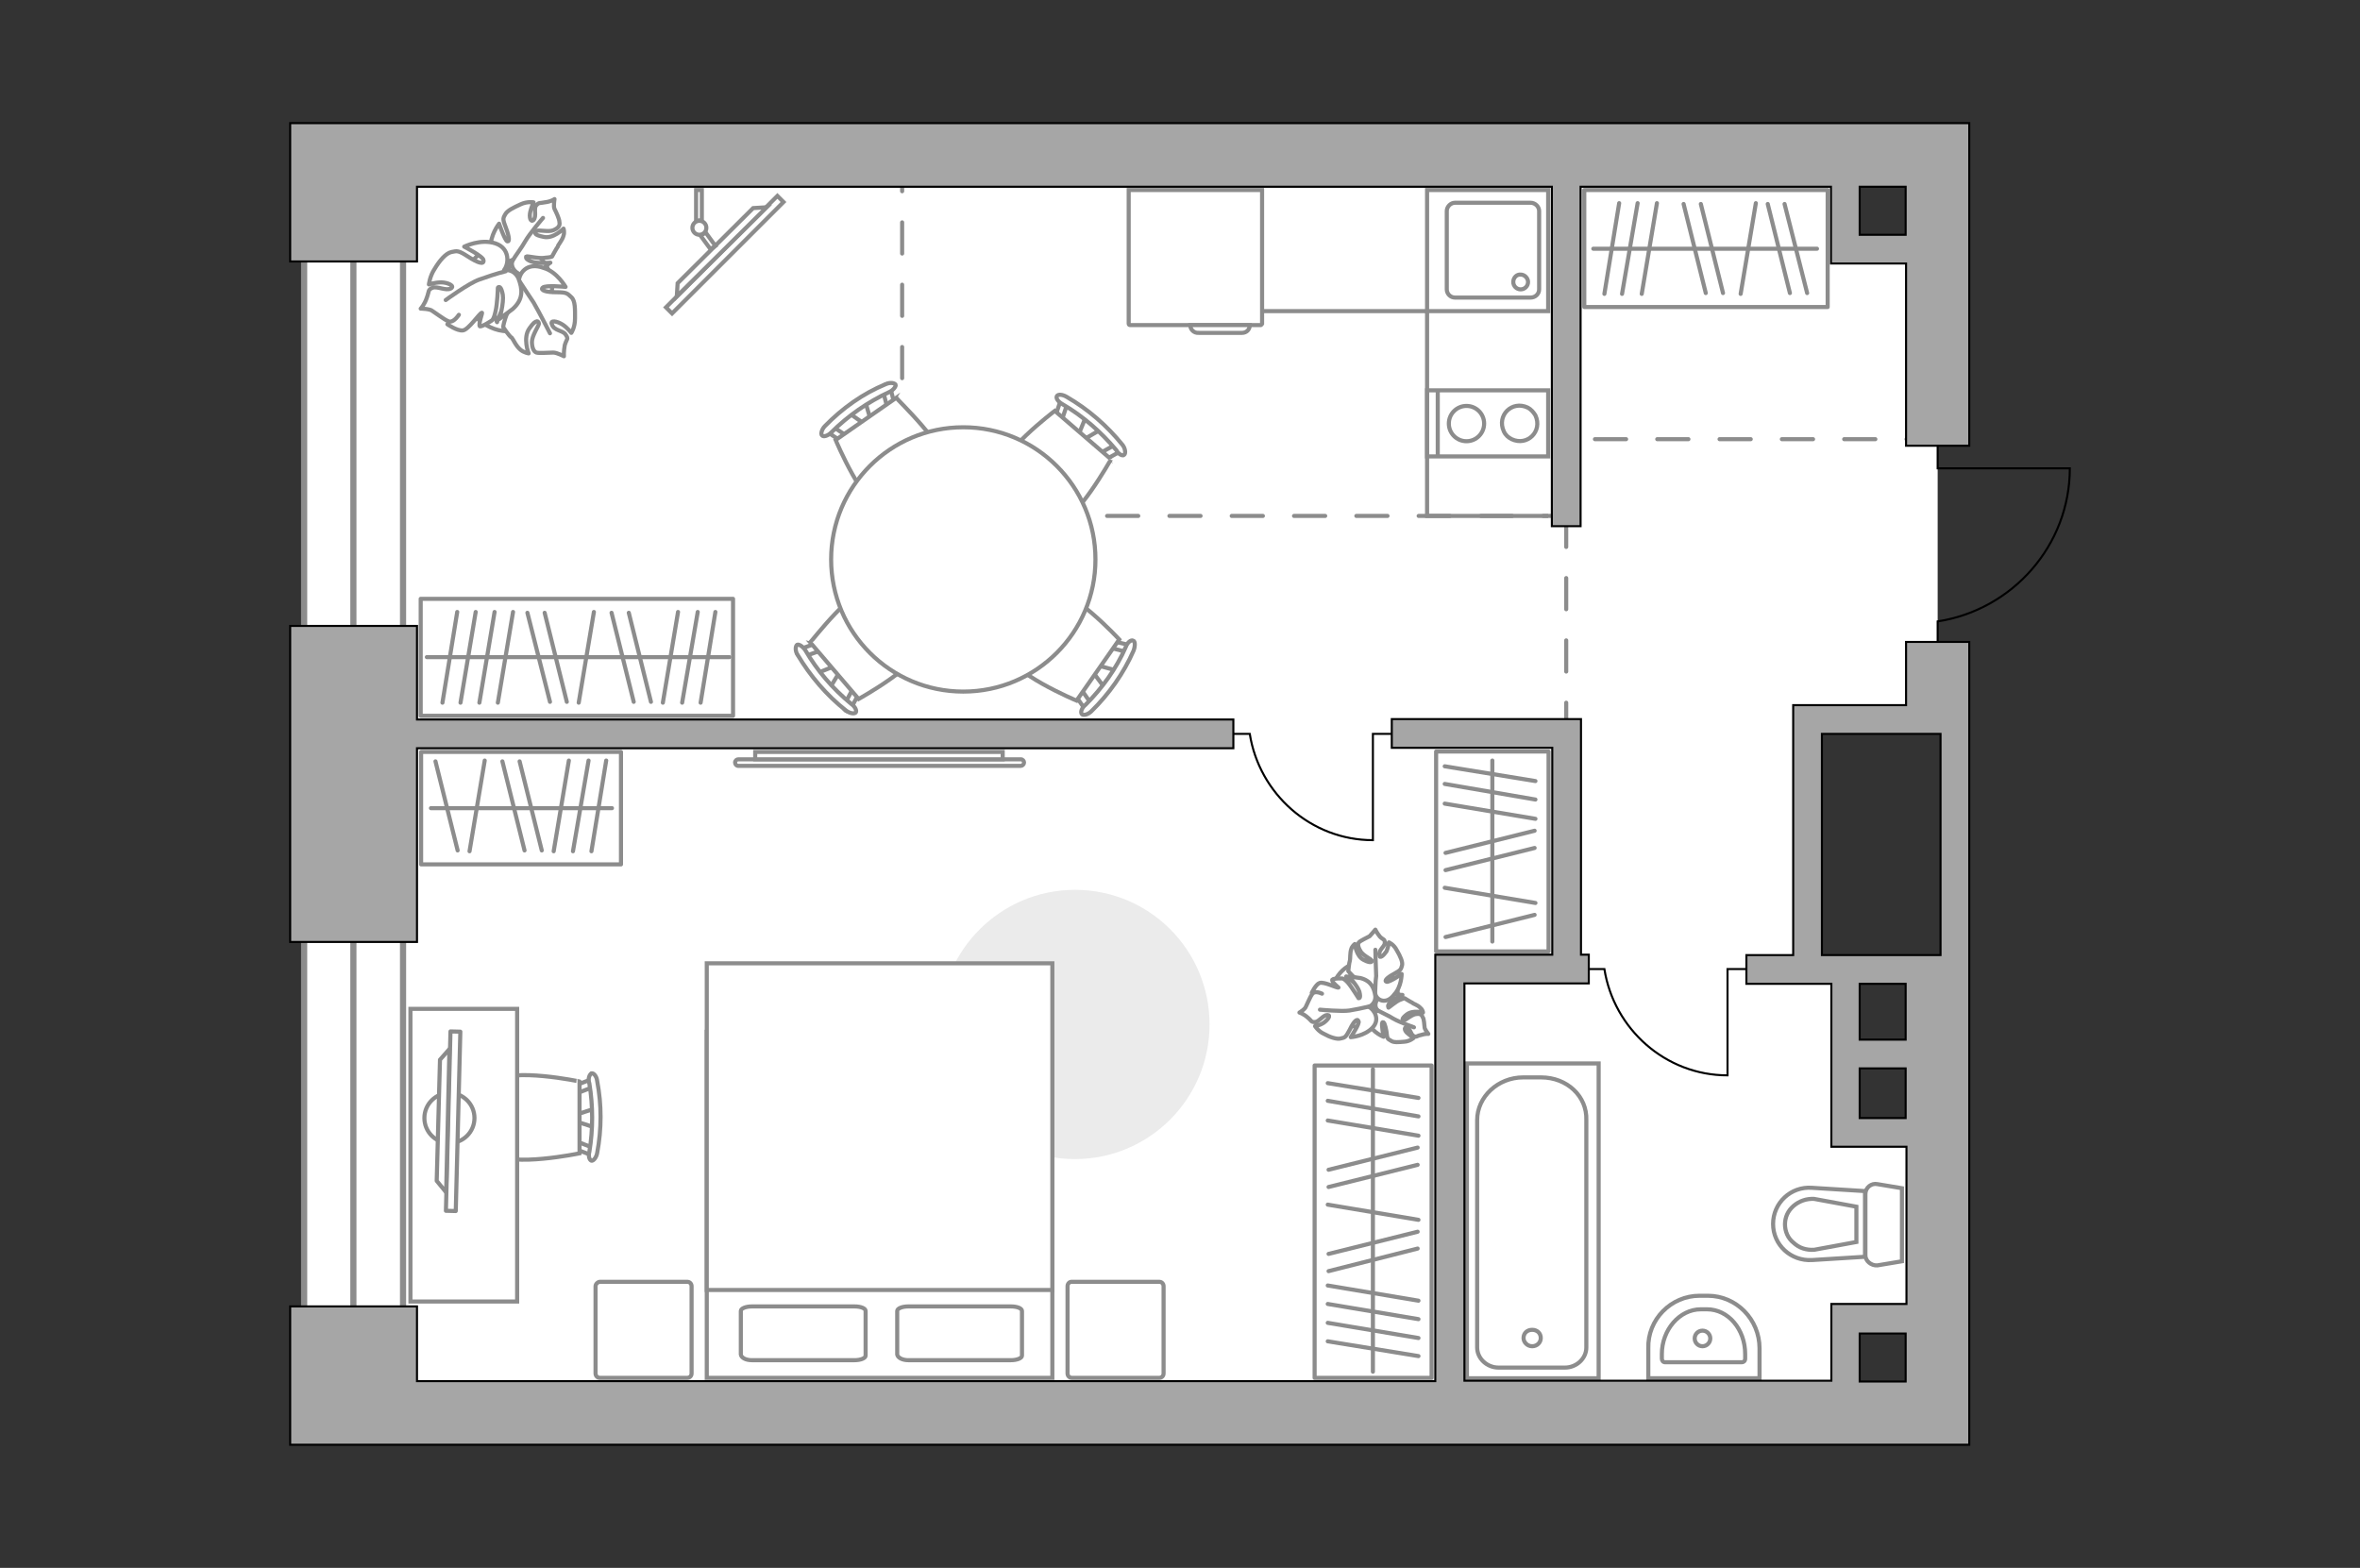 <?xml version="1.0" encoding="utf-8"?>
<!-- Generator: Adobe Illustrator 23.1.0, SVG Export Plug-In . SVG Version: 6.00 Build 0)  -->
<svg version="1.1" id="Слой_1" xmlns="http://www.w3.org/2000/svg" xmlns:xlink="http://www.w3.org/1999/xlink" x="0px" y="0px"
	 viewBox="0 0 575 382" style="enable-background:new 0 0 575 382;" xml:space="preserve">
<rect x="0" y="0" width="575" height="382" fill="#333333" stroke="none"/>
<style type="text/css">
	.st0{fill:#FFFFFF;}
	.st1{fill:#FFFFFF;stroke:#8C8C8C;stroke-width:1.5;stroke-linecap:round;stroke-miterlimit:10;}
	.st2{fill:none;stroke:#8C8C8C;stroke-width:1.5;stroke-linecap:round;stroke-miterlimit:10;}
	.st3{fill:none;stroke:#8C8C8C;stroke-linecap:round;stroke-linejoin:round;stroke-miterlimit:10;stroke-dasharray:7.591;}
	.st4{fill:#A6A6A6;stroke:#000000;stroke-width:0.5;stroke-miterlimit:10;}
	.st5{fill:none;stroke:#000000;stroke-width:0.5;stroke-miterlimit:10;}
	.st6{fill:none;stroke:#8C8C8C;stroke-miterlimit:10;}
	.st7{fill:none;stroke:#8C8C8C;stroke-miterlimit:10;}
	.st8{fill:#FFFFFF;stroke:#8C8C8C;stroke-miterlimit:10;}
	.st9{fill:#EBEBEB;}
	.st10{fill:#FFFFFF;stroke:#8C8C8C;stroke-linecap:round;stroke-linejoin:round;stroke-miterlimit:10;}
	.st11{fill:none;stroke:#8C8C8C;stroke-linecap:round;stroke-linejoin:round;stroke-miterlimit:10;}
	.st12{fill:#FFFFFF;stroke:#8C8C8C;stroke-width:1;stroke-miterlimit:10.001;}
	.st13{fill:#FFFFFF;stroke:#8C8C8C;stroke-width:1;stroke-miterlimit:9.998;}
	.st14{fill:#FFFFFF;stroke:#8B8B8B;stroke-linecap:round;stroke-linejoin:round;stroke-miterlimit:10;}
	.st15{fill:#FFFFFF;stroke:#8B8B8B;stroke-width:1;stroke-linecap:round;stroke-linejoin:round;stroke-miterlimit:10.004;}
</style>
<g id="bg">
	<polygon class="st0" points="449.6,321.3 472.1,321.3 472.1,276 449.6,276 449.6,236.3 440.3,236.3 440.3,175.3 472.1,175.3 
		472.1,60.6 449.9,60.6 449.9,38.5 86.1,38.5 86.1,343.2 449.6,343.2 	"/>
</g>
<g id="windows">
	<rect x="74.1" y="38.5" class="st1" width="24.1" height="304.7"/>
	<line class="st2" x1="86.1" y1="38.5" x2="86.1" y2="343.2"/>
</g>
<g id="plan">
	<line class="st3" x1="381.6" y1="178.8" x2="381.6" y2="128.2"/>
	<line class="st3" x1="472.1" y1="107" x2="381.6" y2="107"/>
	<polyline class="st3" points="219.8,39 219.8,125.7 381.6,125.7 	"/>
	<g>
		<path class="st4" d="M446.1,45.5v18.7h18.3v44.4h15.4V30H70.7l0,0l0,0v33.7h30.9V45.5h276.5v82.7h7V45.5H446.1z M453.1,57.1V45.5
			h11.2v11.7h-11.2V57.1z"/>
		<path class="st5" d="M472.1,156.4v-5c18.2-2.8,32.2-18.5,32.2-37.3h-32.2v-5.6"/>
		<path class="st5" d="M386.9,236.1h4c2.3,14.6,14.9,25.9,30,25.9v-25.9h4.5"/>
		<path class="st5" d="M300.5,178.8h4c2.3,14.6,14.9,25.9,30,25.9v-25.9h4.5"/>
		<g>
			<g>
				<rect x="347.7" y="95.1" class="st6" width="29.5" height="16.1"/>
			</g>
			<line class="st6" x1="350.3" y1="111.2" x2="350.3" y2="95"/>
			<ellipse class="st7" cx="357.3" cy="103.2" rx="4.3" ry="4.3"/>
			<path class="st6" d="M372.2,99.3c-3.8-1.8-7.6,1.9-5.8,5.8c0.4,0.9,1.1,1.5,1.9,1.9c3.8,1.8,7.6-1.9,5.8-5.8
				C373.6,100.4,373,99.7,372.2,99.3z"/>
		</g>
		<g>
			<path id="Vector_134_2_" class="st8" d="M414.1,315.7h2c7,0,12.6,5.8,12.6,12.8v7.3h-27.1v-7.3
				C401.4,321.5,407.1,315.7,414.1,315.7z"/>
			<path id="Vector_133_2_" class="st8" d="M414.4,319h1.5c5.2,0,9.3,4.9,9.3,10.9v1.1c0,0.6-0.4,0.9-0.8,0.9h-18.7
				c-0.5,0-0.8-0.4-0.8-0.9v-1.1C404.9,324,409.2,319,414.4,319z"/>
			<circle class="st8" cx="414.8" cy="326.1" r="1.9"/>
		</g>
		<g>
			<path id="wc_2_" class="st8" d="M442,304.4"/>
			<g id="Group_26_2_">
				<path id="Vector_130_2_" class="st8" d="M454.5,305.9v-15c0-1.6,1.5-2.7,2.9-2.4l6,1v17.8l-6,1
					C455.9,308.4,454.5,307.2,454.5,305.9z"/>
				<path id="Vector_131_2_" class="st8" d="M432,298.2c0-5.1,4.3-9.2,9.5-8.8l12.9,0.8v16l-12.9,0.8
					C436.3,307.3,432,303.3,432,298.2z"/>
				<path id="Vector_132_2_" class="st8" d="M452.3,294l-10.3-1.9c-1.8-0.1-3.6,0.5-5,1.7s-2.1,2.8-2.1,4.5s0.7,3.4,2.1,4.5
					c1.4,1.3,3.1,1.8,5,1.7l10.3-1.9V294z"/>
			</g>
		</g>
		<g>
			<g>
				<rect x="347.7" y="46.3" class="st6" width="29.5" height="29.5"/>
			</g>
			<path class="st6" d="M372.9,49.4h-18.4c-1.1,0-2,1-2,2v19.1c0,1.1,0.9,2,2,2h18.4c1.2,0,2.1-0.9,2.1-2V51.4
				C375,50.4,374.1,49.4,372.9,49.4z"/>
			<path class="st6" d="M370.5,66.9c1,0,1.8,0.9,1.8,1.8c0,1-0.8,1.8-1.8,1.8s-1.8-0.8-1.8-1.8C368.7,67.6,369.6,66.8,370.5,66.9z"
				/>
		</g>
		<g>
			<rect x="357.4" y="259.1" class="st6" width="32.1" height="76.7"/>
			<path class="st6" d="M375.5,262.5h-4.4c-6.1,0-11.2,4.7-11.2,10.4v55.4c0,2.7,2.4,4.9,5.2,4.9h16.2c2.8,0,5.2-2.2,5.2-4.9v-55.4
				C386.7,267.1,381.8,262.5,375.5,262.5z"/>
			<path class="st6" d="M375.4,326c0-1.2-0.9-2-2.1-2s-2.1,0.8-2.1,2c0,1,0.9,2,2.1,2S375.4,327.1,375.4,326z"/>
		</g>
		<g>
			<path class="st4" d="M464.4,156.4v15.4h-27.5v60.9h-11.4v7h20.7v39.7h18.3v38.3h-18.3v18.7h-89.4v-96.8h30.3v-7h-1.9v-57.4h-46.1
				v7h39.1v50.4h-28.5v103.9l-248.1,0v-18.2H70.7V352h409.1V156.4H464.4z M464.3,336.6h-11.2v-11.7h11.2V336.6z M464.3,272.4h-11.2
				v-12.1h11.2V272.4z M453.1,253.3v-13.6h11.2v13.6H453.1z M472.8,232.7h-28.9v-53.9h28.9V232.7z"/>
			<polygon class="st4" points="101.6,182.3 300.5,182.3 300.5,175.3 101.6,175.3 101.6,152.5 70.7,152.5 70.7,229.5 101.6,229.5 
							"/>
		</g>
	</g>
</g>
<g id="furniture">
	<g>
		<path id="Vector_8_2_" class="st8" d="M307.2,79.2h-31.9c-0.1,0-0.3-0.1-0.3-0.3V46.3h32.5v32.6C307.4,79.1,307.2,79.2,307.2,79.2
			z"/>
		<path id="Vector_9_2_" class="st8" d="M290,79.2h14.5c0,1.1-0.8,1.9-1.9,1.9h-10.5C290.9,81.2,290,80.3,290,79.2z"/>
	</g>
	<path id="Vector_1_" class="st9" d="M261.9,216.8c18.2,0,32.8,14.7,32.8,32.8s-14.7,32.8-32.8,32.8s-32.8-14.7-32.8-32.8
		C229,231.6,243.8,216.8,261.9,216.8z"/>
	<g>
		<rect x="386" y="46.3" class="st10" width="59.3" height="28.5"/>
		<line class="st11" x1="424.1" y1="71.6" x2="427.8" y2="49.5"/>
		<line class="st11" x1="400" y1="71.6" x2="403.7" y2="49.5"/>
		<line class="st11" x1="395.2" y1="71.6" x2="399" y2="49.5"/>
		<line class="st11" x1="390.9" y1="71.6" x2="394.5" y2="49.5"/>
		<line class="st11" x1="419.8" y1="71.4" x2="414.4" y2="49.7"/>
		<line class="st11" x1="415.6" y1="71.4" x2="410.2" y2="49.7"/>
		<line class="st11" x1="440.3" y1="71.4" x2="434.8" y2="49.7"/>
		<line class="st11" x1="436.1" y1="71.4" x2="430.7" y2="49.7"/>
		<line class="st11" x1="388.2" y1="60.6" x2="442.7" y2="60.6"/>
	</g>
	<g>
		<rect x="349.9" y="183.1" class="st10" width="27.4" height="48.7"/>
		<line class="st11" x1="363.6" y1="185.3" x2="363.6" y2="229.4"/>
		<line class="st11" x1="352" y1="216.3" x2="374.1" y2="220"/>
		<line class="st11" x1="352" y1="195.8" x2="374.1" y2="199.5"/>
		<line class="st11" x1="352" y1="191" x2="374.1" y2="194.8"/>
		<line class="st11" x1="352" y1="186.7" x2="374.1" y2="190.3"/>
		<line class="st11" x1="352.2" y1="212" x2="373.9" y2="206.6"/>
		<line class="st11" x1="352.2" y1="207.8" x2="373.9" y2="202.4"/>
		<line class="st11" x1="352.2" y1="228.3" x2="373.9" y2="222.9"/>
	</g>
	<g>
		<rect x="102.6" y="183.2" class="st10" width="48.7" height="27.4"/>
		<line class="st11" x1="149.1" y1="196.9" x2="105" y2="196.9"/>
		<line class="st11" x1="118.1" y1="185.3" x2="114.4" y2="207.4"/>
		<line class="st11" x1="138.6" y1="185.3" x2="134.9" y2="207.4"/>
		<line class="st11" x1="143.4" y1="185.3" x2="139.6" y2="207.4"/>
		<line class="st11" x1="147.7" y1="185.3" x2="144.1" y2="207.4"/>
		<line class="st11" x1="122.4" y1="185.5" x2="127.8" y2="207.2"/>
		<line class="st11" x1="126.6" y1="185.5" x2="132" y2="207.2"/>
		<line class="st11" x1="106.1" y1="185.5" x2="111.5" y2="207.2"/>
	</g>
	<g>
		<rect x="320.3" y="259.6" class="st10" width="28.5" height="76.1"/>
		<line class="st11" x1="323.5" y1="322.3" x2="345.6" y2="326"/>
		<line class="st11" x1="323.5" y1="326.8" x2="345.6" y2="330.4"/>
		<line class="st11" x1="323.5" y1="293.5" x2="345.6" y2="297.2"/>
		<line class="st11" x1="323.5" y1="317.7" x2="345.6" y2="321.4"/>
		<line class="st11" x1="323.5" y1="313.2" x2="345.6" y2="316.9"/>
		<line class="st11" x1="323.5" y1="273" x2="345.6" y2="276.7"/>
		<line class="st11" x1="323.5" y1="268.2" x2="345.6" y2="272"/>
		<line class="st11" x1="323.5" y1="263.9" x2="345.6" y2="267.5"/>
		<line class="st11" x1="323.7" y1="289.2" x2="345.4" y2="283.8"/>
		<line class="st11" x1="323.7" y1="285" x2="345.4" y2="279.6"/>
		<line class="st11" x1="323.7" y1="309.7" x2="345.4" y2="304.2"/>
		<line class="st11" x1="323.7" y1="305.5" x2="345.4" y2="300.1"/>
		<line class="st11" x1="334.5" y1="260.5" x2="334.5" y2="334.2"/>
	</g>
	<g>
		<rect x="102.5" y="145.9" class="st10" width="76.1" height="28.5"/>
		<line class="st11" x1="115.9" y1="149.1" x2="112.2" y2="171.2"/>
		<line class="st11" x1="111.4" y1="149.1" x2="107.8" y2="171.2"/>
		<line class="st11" x1="144.7" y1="149.1" x2="141" y2="171.2"/>
		<line class="st11" x1="120.5" y1="149.1" x2="116.8" y2="171.2"/>
		<line class="st11" x1="125" y1="149.1" x2="121.3" y2="171.2"/>
		<line class="st11" x1="165.2" y1="149.1" x2="161.5" y2="171.2"/>
		<line class="st11" x1="170" y1="149.1" x2="166.2" y2="171.2"/>
		<line class="st11" x1="174.3" y1="149.1" x2="170.7" y2="171.2"/>
		<line class="st11" x1="149" y1="149.3" x2="154.4" y2="171"/>
		<line class="st11" x1="153.2" y1="149.3" x2="158.6" y2="171"/>
		<line class="st11" x1="128.5" y1="149.3" x2="134" y2="171"/>
		<line class="st11" x1="132.7" y1="149.3" x2="138.1" y2="171"/>
		<line class="st11" x1="177.7" y1="160.1" x2="104" y2="160.1"/>
	</g>
	<g>
		<g id="Group_2_8_">
			<g id="Group_3_8_">
				<path id="Vector_10_8_" class="st8" d="M264.5,101.7l-2,4.9l1,0.8l4.6-2.7L264.5,101.7z"/>
			</g>
			<g id="Group_4_8_">
				<path id="Vector_11_8_" class="st8" d="M257.8,102.3c0.5,0.3,0.9,0.2,1-0.2l1.4-4.2c0.1-0.3-0.1-0.8-0.6-1.1s-0.9-0.2-1,0.2
					l-1.4,4.2c-0.1,0.2-0.1,0.7,0.3,0.9C257.5,102.3,257.6,102.3,257.8,102.3z"/>
			</g>
			<g id="Group_5_8_">
				<path id="Vector_12_8_" class="st8" d="M269.5,111.9l3.8-2.1c0.3-0.3,0.4-0.7,0-1.1s-0.9-0.6-1.3-0.5l-3.8,2.1
					c-0.3,0.3-0.4,0.7,0,1.1c0.1,0,0.1,0,0.2,0.1C268.8,111.9,269.4,112,269.5,111.9z"/>
			</g>
			<path id="Vector_13_8_" class="st8" d="M270.7,111.9L257,100.1c0,0-14.2,10.7-13.8,16c0.4,4.6,9.2,12.1,13.7,11.8
				C262.1,127.5,270.7,111.8,270.7,111.9z"/>
			<path id="Vector_14_8_" class="st8" d="M273.9,110.8c0.4-0.3,0.3-1.5-0.4-2.4c-3.8-4.7-8.4-8.7-13.6-11.7c-1-0.6-2.1-0.7-2.4-0.2
				s0.3,1.4,1.4,2c5,2.9,9.4,6.8,13.1,11.2C272.5,110.7,273.6,111.2,273.9,110.8z"/>
		</g>
		<g id="Group_2_5_">
			<g id="Group_3_5_">
				<path id="Vector_10_5_" class="st8" d="M202.2,167.6l2.8-4.6l-0.9-1l-5,2L202.2,167.6z"/>
			</g>
			<g id="Group_4_5_">
				<path id="Vector_11_5_" class="st8" d="M208.8,167.9c-0.5-0.3-0.9-0.3-1.1,0.1l-2.1,3.9c-0.2,0.3-0.1,0.8,0.4,1.2
					c0.5,0.3,0.9,0.3,1.1-0.1l2.1-3.9c0.1-0.3,0.1-0.7-0.2-1C208.9,168,208.9,167.9,208.8,167.9z"/>
			</g>
			<g id="Group_5_5_">
				<path id="Vector_12_5_" class="st8" d="M198.7,156.8l-4.2,1.5c-0.4,0.2-0.5,0.6-0.2,1.1s0.8,0.8,1.2,0.7l4.2-1.5
					c0.4-0.2,0.5-0.6,0.2-1.1c-0.1-0.1-0.1-0.1-0.2-0.2C199.3,156.8,199,156.7,198.7,156.8z"/>
			</g>
			<path id="Vector_13_5_" class="st8" d="M197.4,156.5l11.8,13.8c0,0,15.6-8.6,16.1-13.9c0.2-4.5-7.4-13.4-11.9-13.7
				C208.2,142.4,197.6,156.5,197.4,156.5z"/>
			<path id="Vector_14_5_" class="st8" d="M194.2,157.1c-0.4,0.3-0.5,1.5,0.1,2.4c3.1,5.2,7.1,9.9,11.8,13.6c0.9,0.7,2,0.9,2.4,0.5
				c0.3-0.4-0.1-1.4-1.1-2.1c-4.5-3.7-8.3-8.1-11.2-13.1C195.5,157.4,194.6,156.9,194.2,157.1z"/>
		</g>
		<g id="Group_2_4_">
			<g id="Group_3_4_">
				<path id="Vector_10_4_" class="st8" d="M271.8,163.3l-5.2-1.4l-0.8,1.2l3.2,4.3L271.8,163.3z"/>
			</g>
			<g id="Group_4_4_">
				<path id="Vector_11_4_" class="st8" d="M270.5,156.9c-0.3,0.5-0.1,0.9,0.3,1l4.3,1.1c0.3,0.1,0.7-0.2,1-0.7s0.1-0.9-0.3-1
					l-4.3-1c-0.3-0.1-0.7,0-1,0.4C270.5,156.7,270.4,156.8,270.5,156.9z"/>
			</g>
			<g id="Group_5_4_">
				<path id="Vector_12_4_" class="st8" d="M262.2,169.7l2.5,3.6c0.2,0.3,0.7,0.3,1-0.1c0.5-0.4,0.6-1,0.4-1.4l-2.5-3.6
					c-0.2-0.3-0.7-0.3-1,0.1c0,0.1-0.1,0.1-0.1,0.2C262.1,168.8,262,169.3,262.2,169.7z"/>
			</g>
			<path id="Vector_13_4_" class="st8" d="M262.3,170.7l10.4-14.9c0,0-12.1-13.1-17.4-12.2c-4.4,0.9-11.2,10.4-10.4,14.9
				C245.8,163.8,262.3,170.7,262.3,170.7z"/>
			<path id="Vector_14_4_" class="st8" d="M263.6,174c0.3,0.4,1.5,0.1,2.3-0.7c4.3-4.2,7.9-9.3,10.3-14.8c0.4-1.1,0.4-2.3-0.1-2.4
				c-0.5-0.3-1.4,0.4-1.8,1.5c-2.3,5.3-5.8,10.1-9.8,14.1C263.5,172.5,263.2,173.6,263.6,174z"/>
		</g>
		<g id="Group_2_3_">
			<g id="Group_3_3_">
				<path id="Vector_10_3_" class="st8" d="M206.8,100.6l4.4,3.1l1.1-0.8l-1.5-5.1L206.8,100.6z"/>
			</g>
			<g id="Group_4_3_">
				<path id="Vector_11_3_" class="st8" d="M205.9,107.1c0.5-0.4,0.5-0.8,0.1-1.1l-3.6-2.4c-0.2-0.2-0.8-0.1-1.1,0.3
					c-0.5,0.4-0.5,0.8-0.1,1.1l3.6,2.4c0.2,0.2,0.7,0.2,1-0.1C205.9,107.3,205.9,107.2,205.9,107.1z"/>
			</g>
			<g id="Group_5_3_">
				<path id="Vector_12_3_" class="st8" d="M217.9,98.3l-1.1-4.3c-0.2-0.4-0.5-0.6-1.1-0.3c-0.5,0.1-0.8,0.6-0.7,1l1.1,4.3
					c0.2,0.4,0.5,0.6,1.1,0.3c0.1-0.1,0.1-0.1,0.2-0.2C217.9,98.9,218,98.5,217.9,98.3z"/>
			</g>
			<path id="Vector_13_3_" class="st8" d="M218.4,96.9l-14.8,10.3c0,0,6.9,16.5,12.1,17.5c4.4,0.8,14-5.9,14.8-10.3
				C231.4,109.2,218.3,97.2,218.4,96.9z"/>
			<path id="Vector_14_3_" class="st8" d="M218.2,93.7c-0.3-0.4-1.3-0.6-2.4-0.1c-5.6,2.3-10.6,5.9-14.8,10.2
				c-0.8,0.8-1.1,2-0.7,2.3c0.3,0.4,1.4,0.1,2.2-0.7c4.1-4.1,9-7.5,14.2-9.9C217.6,95.1,218.4,94.1,218.2,93.7z"/>
		</g>
		<g>
			<ellipse class="st12" cx="234.7" cy="136.3" rx="32.2" ry="32.2"/>
		</g>
	</g>
	<g>
		<path class="st8" d="M248.7,185c0.5,0,0.8,0.4,0.8,0.8c0,0.4-0.4,0.8-0.8,0.8h-68.8c-0.5,0-0.8-0.4-0.8-0.8c0-0.5,0.4-0.8,0.8-0.8
			H248.7z"/>
		<rect x="184" y="183.2" class="st8" width="60.3" height="1.8"/>
	</g>
	<g>
		<path id="Vector_60_2_" class="st8" d="M114.1,65.6c-2.6,5.5,0,11.7,5.3,14.1c5.5,2.6,11.6,0,14.1-5.3c2.6-5.5,0-11.6-5.3-14.1
			C122.6,57.9,116.3,60.2,114.1,65.6z"/>
		<path class="st10" d="M119.6,60.4c-0.3-3,2-5.9,2-5.9s1.4,4.1,2,4.3s0.5-1.1-0.3-3.2s-0.8-2.3-0.3-3.2c0.5-1.1,2.1-1.8,3.8-2.6
			s3.2-0.5,3.2-0.5s-0.5,1.1-0.8,2.3s0,2.7,0.8,2c0.8-0.9,0-2.7,0.6-3.5c0.8-0.9,0.8-0.5,2.1-0.8c1.7-0.2,2.4-0.8,2.4-0.8
			s-0.3,1.8,0,2.4s1.2,2.4,1.2,3.2c0.2,0.9-0.3,1.5-1.5,2s-3.7-0.2-4.1,0.2s-0.8,0.9,1.7,1.4c2.4,0.6,4.9-2,4.9-2s0.3,0.8,0,1.7
			c-0.3,1.2-1.4,2.3-1.4,2.7c-0.2,0.2-1.4,2.4-1.4,2.4s-0.2,0.2-1.7,0.3c-1.4,0.3-4.4-0.5-4.6-0.3c0,0.2-0.3,0.6,1.2,1.2
			s4.7,0.3,4.7,0.3s-0.2,0-2.4,2.1c-2.3,2.1-4.3,1.4-5.9,0.2c-1.7-1.4-0.9-3-0.9-3C123.4,64.1,120.5,63.8,119.6,60.4z"/>
		<path class="st11" d="M123.4,68.2c0.2-1.7,0.6-3.5,1.5-4.7c0.6-1.1,2.3-3.3,3-4.6c1.2-2.1,4.4-5.8,4.4-5.8"/>
		<path class="st10" d="M132.5,65.3c3.2,0.9,5.3,4.6,5.3,4.6s-5-0.5-5.6,0.2c-0.6,0.6,0.8,1.1,3.3,1.1c2.7,0,2.7,0.3,3.7,1.2
			s0.9,3,0.9,5.2s-0.9,3.5-0.9,3.5s-0.9-1.2-2.1-2c-1.4-0.9-3.2-1.2-2.6,0c0.5,1.5,2.7,1.4,3.3,2.4c0.8,1.2,0.3,0.9-0.2,2.6
			c-0.3,1.7-0.2,2.7-0.2,2.7s-1.7-0.9-2.6-0.9s-3.5,0.2-4.1,0s-1.1-1.1-1.1-2.6s1.7-4,1.7-4.4c0-0.6-0.6-1.4-2.3,1.1
			c-1.7,2.3-0.2,6.1-0.2,6.1s-1.2-0.2-2-0.9c-1.1-0.9-1.8-2.6-2.1-2.9c-0.6-0.3-2.1-2.6-2.1-2.6s0-0.5,0.5-2.1
			c0.5-1.8,2.6-4.7,2.6-4.9c0,0-0.8-0.6-2,0.8c-1.5,1.5-2.6,5-2.6,5s-0.2-0.2-1.1-3.5s0.6-5.2,2.7-6.4c2.3-1.2,3.7,0.3,3.7,0.3
			C126.3,66.7,128.3,63.7,132.5,65.3z"/>
		<path class="st11" d="M122.2,64.6c1.7,0.8,3.2,2.3,4.3,3.8c0.8,1.2,2.6,4,3.5,5.3c1.4,2.4,4,7.5,4,7.5"/>
		<g>
			<path class="st10" d="M109,79c0,0,2.4,1.7,3.8,1.5s4.1-4.3,4.6-4.3c0.3-0.2-0.9,2.7-0.5,3.3c0.5,0.2,2.9-1.4,2.9-1.4
				s0.5-0.2,0.9-2.1c0.5-2,0.6-5.8,0.6-5.9c0.2-0.3,0.8-0.5,1.2,1.7c0.3,2-0.8,5.9-0.8,5.9s0.2-0.2,3.2-2.4c2.7-2.4,2.4-4.9,1.4-7.5
				c-1.1-2.4-3.5-2-3.5-2c1.2-1.5,1.5-5.3-2.1-6.5s-7.6,0.8-7.6,0.8s4.7,2.4,4.7,3.3c0.2,1.2-1.5,0.6-3.8-0.9s-2.6-1.4-4-1.1
				s-2.9,2.1-4.1,4.1c-1.2,1.8-1.4,3.8-1.4,3.8s1.4-0.5,3-0.5s3.5,0.9,2.3,1.5s-3.2-0.6-4.4-0.2c-1.2,0.5-0.8,0.8-1.4,2.4
				c-0.6,1.8-1.5,2.7-1.5,2.7s2.3,0,2.9,0.6c0.8,0.5,2.9,2.1,3.7,2.4c0.8,0.5,1.8-0.2,2.7-1.5"/>
			<path class="st11" d="M123.2,66.1c-2.1,0.5-4.7,1.4-6.4,2c-2.6,0.9-8.2,5-8.2,5"/>
		</g>
	</g>
	<g>
		<path id="Vector_60_1_" class="st8" d="M339,247.1c2.6-3.7,1.9-8.6-1.8-11.2c-3.7-2.6-8.6-1.9-11.2,1.8c-2.6,3.6-1.9,8.6,1.8,11.2
			C331.3,251.7,336.3,250.9,339,247.1z"/>
		<path class="st10" d="M335.8,246.3c0,0-1.1-0.8-0.5-2.3c0.6-1.3,1.6-2.6,3.9-2c2.3,0.5,2.5,0.4,2.5,0.4s-2.2,1-3,1.8
			c-0.8,0.9-0.4,1.2-0.4,1.3c0.1,0,1.8-1.5,2.8-1.9s1.1-0.4,1.1-0.4s1.6,1,1.9,1.1c0.2,0.3,1.3,0.5,2,1.3c0.6,0.5,0.6,1.1,0.6,1.1
			s-2.5-0.7-4,0.5c-1.4,1.1-1,1.4-0.6,1.4c0.4-0.1,1.6-1.2,2.7-1.5c1-0.2,1.6,0,1.8,0.7c0.4,0.4,0.4,2,0.5,2.6
			c0.1,0.5,0.9,1.5,0.9,1.5s-0.7-0.1-1.9,0.3c-1,0.2-0.9,0.6-1.7,0.2c-0.7-0.4-0.8-1.8-1.6-2.1c-0.9-0.1-0.5,1,0.2,1.5
			c0.7,0.6,1.4,1.1,1.4,1.1s-0.9,0.8-2.2,0.9c-1.3,0.1-2.7,0.3-3.4-0.3c-0.8-0.4-0.8-0.5-1-2.2c-0.3-1.6-0.6-2.5-1-2.2
			c-0.3,0.4,0.3,3.5,0.3,3.5s-2.6-1-3.5-3.1C332.8,247.7,334.4,246.4,335.8,246.3z"/>
		<path class="st11" d="M344.5,250.3c0,0-3.4-1.2-5-2.1c-0.9-0.6-2.9-1.5-3.6-1.9c-1.1-0.5-2.1-1.5-2.7-2.6"/>
		<path class="st10" d="M335.1,242.2c0,0-0.3,1.6-2.3,1.6c-1.9,0-3.5-0.7-4.1-3.2c-0.7-2.6-0.7-2.7-0.7-2.7s1.9,1.8,3.6,2.3
			c1.3,0.5,1.5-0.2,1.5-0.2c-0.1-0.1-2.5-1.2-3.5-2.2c-0.9-0.9-1.1-1.2-1.1-1.2s0.2-2.1,0.4-2.6c0.1-0.3,0-1.8,0.3-2.7
			c0.2-0.8,0.9-1.3,0.9-1.3s0.3,3,2.2,3.9c1.9,1,2.2,0.3,1.8,0c-0.2-0.3-2.2-1.2-2.7-2.3c-0.6-1-0.6-1.7-0.3-2
			c0.3-0.4,2.1-1.2,2.6-1.5c0.4-0.4,1.4-1.6,1.4-1.6s0.3,0.7,1.1,1.7c0.9,0.9,1.2,0.5,1.2,1.6c-0.1,0.9-1.6,1.7-1.3,2.9
			c0,1,1,0.1,1.7-0.9c0.5-1.1,0.6-2.2,0.6-2.2s1.2,0.5,1.9,1.9c0.9,1.5,1.5,2.9,1.3,3.7c-0.3,1-0.2,1.1-2,2.1
			c-1.7,0.9-2.4,1.7-1.8,1.9c0.7,0.2,3.7-1.9,3.7-1.9s0,3.1-1.8,5C337.8,244.9,335.4,243.7,335.1,242.2z"/>
		<path class="st11" d="M335.1,231.4c0,0,0.1,4.2,0.2,6.4c-0.2,1.2-0.2,3.7-0.3,4.8c-0.1,1.3-0.6,3-1.4,4"/>
		<g>
			<path class="st10" d="M322.1,242.1c-1.1-0.5-2-0.5-2.4,0.1c-0.4,0.5-1.2,2.4-1.5,3c-0.2,0.7-1.6,1.5-1.6,1.5s1,0.3,2,1.2
				c1,0.8,0.8,1.2,1.9,1.1c1-0.2,1.9-1.7,2.9-1.7s0.1,1.2-0.9,1.9c-1.1,0.7-2.1,0.8-2.1,0.8s0.8,1.3,2.2,1.9
				c1.4,0.8,3.2,1.4,4.1,1.1c1-0.2,1.2-0.3,2.2-2.2c0.9-1.9,1.8-2.8,2.1-2c0.4,0.5-1.9,3.9-1.9,3.9s3.3-0.2,5.3-2.3s0.3-4.5-0.9-5.1
				c0,0,1.7-0.6,1.6-2.6c-0.3-2-1-3.7-3.6-4.4c-2.9-0.4-2.9-0.4-2.9-0.4s2.1,2.2,2.6,3.7c0.4,1.6,0,1.6-0.2,1.6
				c-0.1-0.1-1.5-2.5-2.6-3.8c-1-1.1-1.4-1-1.4-1s-2.1-0.1-2.4,0.3c-0.2,0.6,1.8,2.1,1.5,1.9c-0.3,0.2-3.5-1.5-4.6-1.1
				c-0.9,0.3-1.9,2.4-1.9,2.4"/>
			<path class="st11" d="M321.6,246c0,0,5.3,0.5,7.2,0.2c1.2-0.2,3.3-0.6,4.9-1"/>
		</g>
	</g>
	<line class="st6" x1="347.7" y1="75.8" x2="307.5" y2="75.8"/>
	<g>
		<g>
			<path id="Vector_98_2_" class="st8" d="M256.4,251.4v84.3h-84.2v-84.3L256.4,251.4L256.4,251.4z"/>
			<path id="Vector_99_2_" class="st8" d="M172.2,234.7v68.9v10.7h10h74.2v-79.6L172.2,234.7L172.2,234.7z"/>
			<path id="Vector_100_2_" class="st11" d="M218.6,330v-10.6c0-0.6,1.2-1.1,2.7-1.1h25c1.6,0,2.7,0.5,2.7,1.1v10.9
				c0,0.6-1.2,1.1-2.7,1.1h-25C219.9,331.4,218.7,330.8,218.6,330z"/>
			<path id="Vector_101_2_" class="st11" d="M180.5,330v-10.6c0-0.6,1.2-1.1,2.7-1.1h25c1.6,0,2.7,0.5,2.7,1.1v10.9
				c0,0.6-1.2,1.1-2.7,1.1h-25C181.7,331.4,180.6,330.8,180.5,330z"/>
		</g>
		<g>
			<path id="Vector_5_2_" class="st10" d="M146.2,312.3h21.2c0.7,0,1.1,0.5,1.1,1.1v21.2c0,0.7-0.5,1.1-1.1,1.1h-21.2
				c-0.7,0-1.1-0.5-1.1-1.1v-21.2C145.1,312.8,145.7,312.3,146.2,312.3z"/>
			<path id="Vector_5_1_" class="st10" d="M261.1,312.3h21.3c0.7,0,1.1,0.5,1.1,1.1v21.2c0,0.7-0.5,1.1-1.1,1.1h-21.2
				c-0.7,0-1.1-0.5-1.1-1.1v-21.2C260.1,312.8,260.5,312.3,261.1,312.3z"/>
		</g>
	</g>
	<polyline class="st6" points="377.2,125.7 347.7,125.7 347.7,75.8 	"/>
	<g>
		
			<rect x="157.4" y="61" transform="matrix(0.707 -0.707 0.707 0.707 7.852 143.038)" class="st13" width="38.4" height="2.1"/>
		<polygon class="st8" points="164.9,72.2 186.8,50.5 183.5,50.7 165.1,69 		"/>
		<g>
			<path class="st8" d="M171,53.7v-7.4h-1.4v7.6c0.2-0.1,0.6-0.2,0.8-0.2S170.9,53.7,171,53.7z"/>
			<path class="st8" d="M173.1,60.7l1.2-0.8l-2.4-3.3c-0.2,0.3-0.8,0.6-1.3,0.7L173.1,60.7z"/>
		</g>
		<circle class="st8" cx="170.4" cy="55.5" r="1.7"/>
	</g>
	<g>
		<g id="Group_2_1_">
			<g id="Group_3_1_">
				<path id="Vector_10_1_" class="st8" d="M144.9,270.1l-4.9,1.6v1.4l4.9,1.6V270.1z"/>
			</g>
			<g id="Group_4_1_">
				<path id="Vector_11_1_" class="st8" d="M140.1,279.2c0,0.4,0.3,0.8,0.5,0.9l3.9,1.5c0.4,0.1,0.7-0.1,0.8-0.7
					c0.1-0.5-0.1-1.1-0.4-1.1l-3.9-1.5c-0.4-0.1-0.7,0.1-0.8,0.7C140.2,279,140.2,279.2,140.1,279.2z"/>
			</g>
			<g id="Group_5_1_">
				<path id="Vector_12_1_" class="st8" d="M140.2,265.4L140.2,265.4c0.1,0.6,0.4,0.9,0.8,0.8l3.9-1.5c0.4-0.1,0.5-0.7,0.4-1.2
					s-0.4-0.8-0.8-0.7l-3.9,1.5C140.3,264.4,140.2,264.8,140.2,265.4z"/>
			</g>
			<path id="Vector_13_1_" class="st8" d="M120.8,263.5c-3.1,3-3.1,14.3,0,17.5c3.5,3.5,20.4,0,20.4,0v-17.5
				C141.3,263.5,124.5,260,120.8,263.5z"/>
			<path id="Vector_14_1_" class="st8" d="M143.6,264c0.9,5.5,0.9,11.2,0,16.6c-0.3,1.1,0,2,0.5,2.2c0.4,0.1,1.2-0.7,1.4-1.9
				c1.1-5.8,1.1-11.8,0-17.5c-0.1-1.1-0.8-2-1.4-1.9C143.6,261.9,143.2,262.8,143.6,264z"/>
		</g>
		<path id="Vector_36_1_" class="st8" d="M126,317.1v-71.3h-26v57.5v13.8H126L126,317.1z"/>
		<g>
			<circle class="st14" cx="109.5" cy="272.4" r="6.1"/>
			<g>
				
					<rect x="88.4" y="272" transform="matrix(2.549360e-02 -1 1 2.549360e-02 -165.609 376.464)" class="st15" width="43.7" height="2.4"/>
				<polygon class="st14" points="106.4,287.7 107.2,258.2 109.5,255.6 108.7,290.5 				"/>
			</g>
		</g>
	</g>
</g>
<g id="points">
	<path id="g1" class="st11" d="M424.7,90.1"/>
	<path id="h1" class="st11" d="M424.7,142.7"/>
	<path id="s1" class="st11" d="M415.6,279.7"/>
	<path id="k1" class="st11" d="M308.7,101.7"/>
	<path id="r1" class="st11" d="M199.1,209.3"/>
	<path id="r2" class="st11" d="M320.3,149.1"/>
</g>
</svg>
